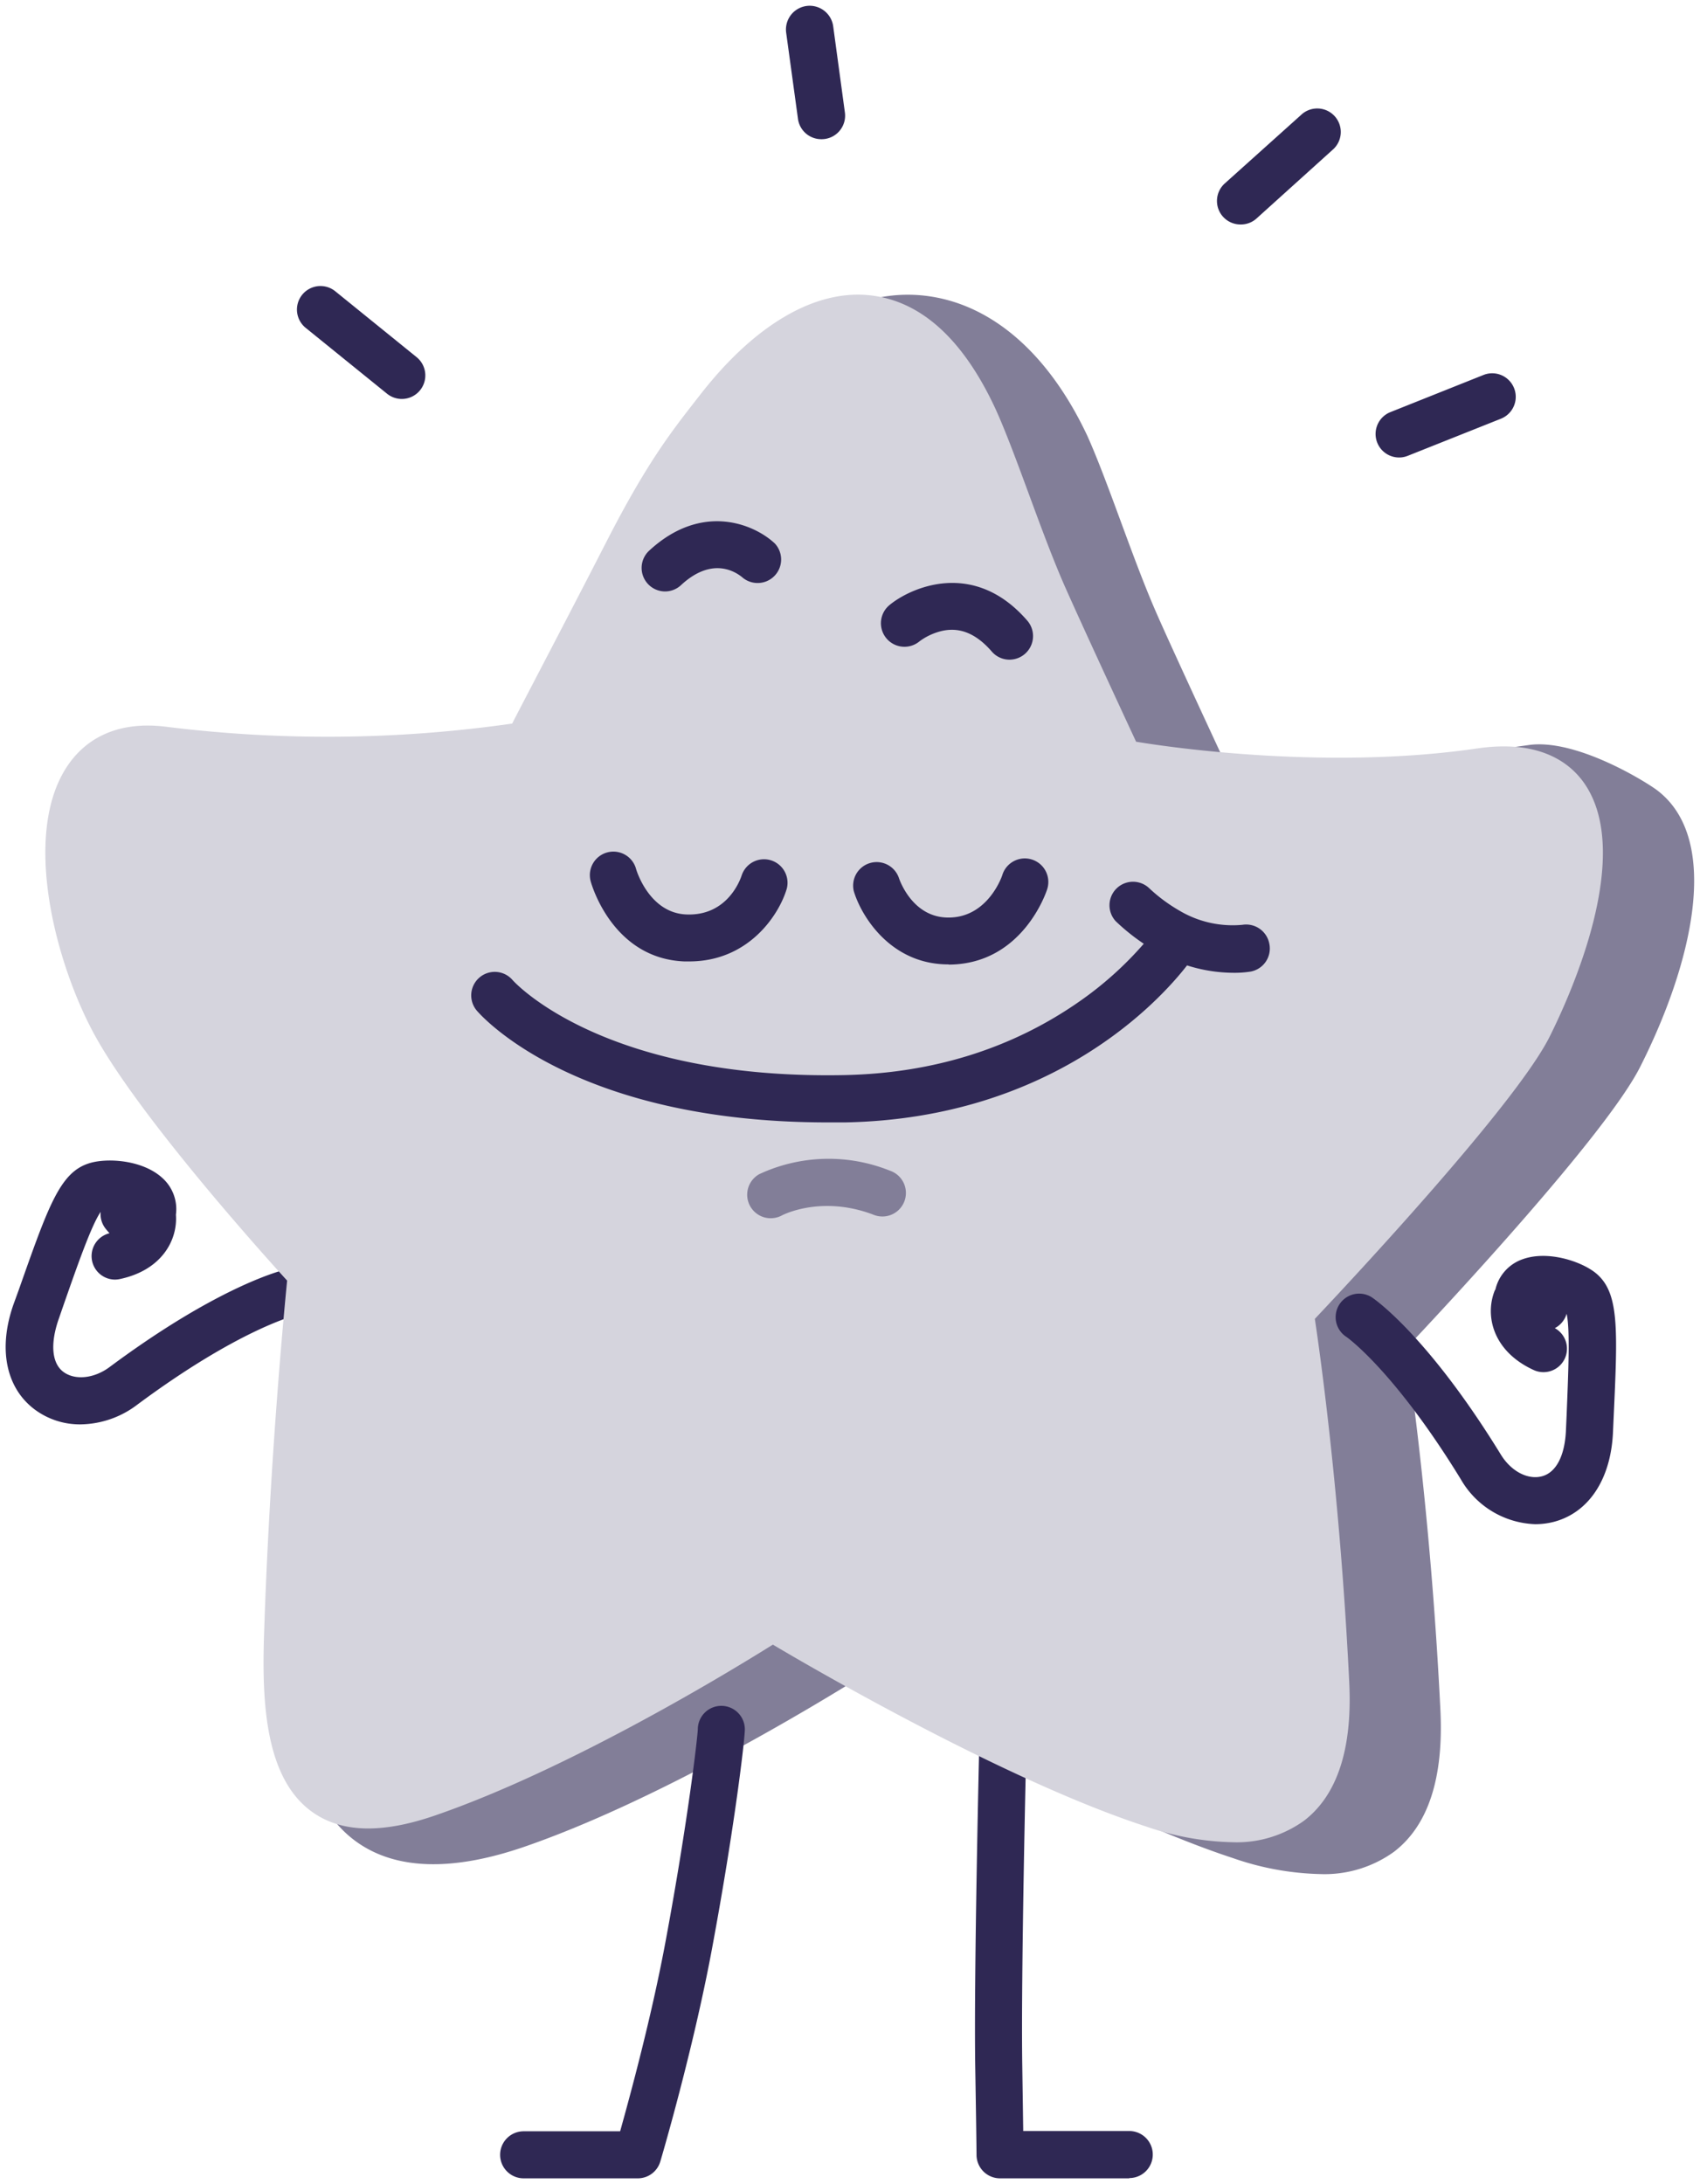 <svg id="Layer_1" data-name="Layer 1" xmlns="http://www.w3.org/2000/svg" viewBox="0 0 253 325"><defs><style>.cls-1{fill:#2f2854;}.cls-2{fill:#827e98;}.cls-3{fill:#d5d4dd;}</style></defs><path class="cls-1" d="M47,191.5a3.5,3.5,0,0,0-4.15-2.7c-.39.08-9.8,2.16-26.54,14.6-2.3,1.71-5.12,2-6.85.74s-2-4.11-.78-7.72l.73-2.11c2.15-6.16,4.2-12,5.57-14a3.49,3.49,0,0,0,.72,2.48c.13.17.34.42.6.7a3.5,3.5,0,0,0,.8,6.9,3.71,3.71,0,0,0,.73-.08c6.21-1.31,8.63-5.76,8.35-9.58a6.23,6.23,0,0,0-2.06-5.5c-3-2.71-8.39-3-11-2.1-4.26,1.42-6,6.53-10.36,18.88L2,194.1c-2.32,6.62-1.1,12.48,3.24,15.67A11.25,11.25,0,0,0,12,211.93,14.22,14.22,0,0,0,20.43,209c15.2-11.29,23.64-13.33,23.84-13.38A3.49,3.49,0,0,0,47,191.5Z"/><path class="cls-1" d="M168.06,324.11H148.83a3.5,3.5,0,0,1-3.5-3.48s0-1.73-.19-13c-.22-13.71.58-47.28.59-47.62a3.54,3.54,0,0,1,3.58-3.42,3.5,3.5,0,0,1,3.42,3.59c0,.33-.81,33.77-.59,47.34.07,4.6.11,7.6.14,9.55h15.78a3.5,3.5,0,0,1,0,7Z"/><path class="cls-2" d="M246.63,117.59c-1.63-1.24-12.1-7.77-19.17-6.73a294.34,294.34,0,0,1-45,2.93c-2.36-5.08-8.63-18.58-10.57-23.07-1.73-4-3.44-8.65-5.1-13.15-1.79-4.86-3.49-9.45-5-12.79C156,52.51,147.47,45.14,137.66,44c-8.77-1-17.29,3.17-24,11.75-2.34,3-3.51,7.29-4.87,12.26a81.87,81.87,0,0,1-5.94,16.58c-5.61,11-11.76,22.66-13.93,26.79a193.92,193.92,0,0,1-50.88.45c-8.57-1.14-13.07,2.6-15.34,5.93-7.1,10.46-1.81,30.32,4.21,41.07C33.51,170.57,50.11,189.21,55,194.6c-2.07,7.21-9,33.05-9.85,58.38-.31,9.87,2.29,16.92,7.73,20.93,5.85,4.31,14.32,4.6,25.18.86,19.85-6.85,43.35-21.1,50.07-25.29,7.46,4.39,35.25,20.39,55.41,27a42.22,42.22,0,0,0,12.91,2.36,17.67,17.67,0,0,0,11-3.31c5.08-3.88,7.4-10.93,6.92-21-1.33-27.12-4.21-48-5.09-53.94,5.72-6.06,29.75-31.79,34.82-41.86C251.71,143.69,256.35,125,246.63,117.59Z"/><path class="cls-3" d="M235.65,116.36c-2.17-3-6.69-6.34-15.82-5-21.74,3.18-44.73,0-50.75-1-2.14-4.59-8.81-19-10.83-23.62-1.73-4-3.45-8.66-5.11-13.17-1.79-4.85-3.48-9.43-5-12.76-4.8-10.33-11.05-16-18.57-16.86-8.19-.94-17.18,4.29-25.31,14.71l-.64.82c-3.81,4.88-7.41,9.49-13.4,21.18-5.72,11.17-12,23.1-14,27a194.05,194.05,0,0,1-51.28.5c-8.31-1.11-12.66,2.5-14.85,5.72-7,10.28-1.73,29.9,4.23,40.54,6.75,12,24.16,31.46,28.41,36.12-.55,5.61-2.64,27.9-3.44,52.93-.32,10.06.26,21,7,26,4.36,3.22,10.41,3.43,18.49.64,20.07-6.92,43.9-21.44,50.24-25.41,7,4.16,35.21,20.44,55.57,27.07a41.78,41.78,0,0,0,12.75,2.33,17.15,17.15,0,0,0,10.73-3.2c4.94-3.78,7.21-10.69,6.73-20.54-1.34-27.48-4.28-48.52-5.12-54.13,5.4-5.72,29.81-31.82,34.91-41.92C233.69,148.11,243.32,127,235.65,116.36Z"/><path class="cls-1" d="M94.93,324.11h-17a3.5,3.5,0,1,1,0-7H92.29C93.72,312,97,300,99.1,288.6c3.29-17.69,4.71-30.11,4.75-31.29a3.5,3.5,0,0,1,7,0c0,1.49-1.52,14.54-4.87,32.54-2.84,15.31-7.65,31.56-7.7,31.72A3.49,3.49,0,0,1,94.93,324.11Z"/><path class="cls-1" d="M150.24,98.15a3.47,3.47,0,0,1-2.64-1.21c-2.28-2.62-4.66-3.64-7.3-3.09a9.11,9.11,0,0,0-3.44,1.56,3.5,3.5,0,0,1-4.51-5.36c3-2.51,12.49-7,20.54,2.3a3.51,3.51,0,0,1-2.65,5.8Z"/><path class="cls-1" d="M98.93,88A3.5,3.5,0,0,1,96.54,82c7.89-7.36,15.74-4,18.78-1.13A3.5,3.5,0,0,1,110.59,86c-1-.87-4.55-3.31-9.27,1.09A3.49,3.49,0,0,1,98.93,88Z"/><path class="cls-2" d="M114.7,181.26a3.5,3.5,0,0,1-1.7-6.56,24.43,24.43,0,0,1,19.43-.52,3.5,3.5,0,1,1-2.48,6.54c-7.66-2.9-13.38,0-13.62.14A3.54,3.54,0,0,1,114.7,181.26Z"/><path class="cls-1" d="M102.56,143.05l-.72,0c-10.68-.44-13.8-11.44-13.93-11.91a3.5,3.5,0,0,1,6.75-1.86c.08.31,2,6.55,7.47,6.78,6.17.26,8.07-5.24,8.27-5.87a3.5,3.5,0,0,1,6.7,2C116,136,111.5,143.05,102.56,143.05Z"/><path class="cls-1" d="M141.12,143.49c-8.52,0-12.91-7.1-14.05-10.88a3.5,3.5,0,0,1,6.7-2c.09.28,2,5.91,7.35,5.91h.06c5.91,0,8-6.3,8-6.36a3.5,3.5,0,1,1,6.67,2.13c-.14.46-3.69,11.15-14.6,11.23Z"/><path class="cls-1" d="M188.91,140.44a3.51,3.51,0,0,0-4-2.84,15.5,15.5,0,0,1-9.37-2.1,24.17,24.17,0,0,1-4.56-3.39,3.5,3.5,0,0,0-4.94,4.95,30.9,30.9,0,0,0,4.18,3.36,52.18,52.18,0,0,1-9.51,8.54c-10,7-21.76,10.72-35,11-36,.72-49.19-13.87-49.41-14.12a3.5,3.5,0,0,0-5.34,4.53C71.5,151,85.39,167,123.14,167l2.65,0c31-.6,46.93-18.28,50.87-23.36a23,23,0,0,0,6.91,1.1,15.2,15.2,0,0,0,2.55-.18A3.49,3.49,0,0,0,188.91,140.44Z"/><path class="cls-1" d="M237.57,189.49c-2.07-1.75-7.17-3.52-11-2.12a6.28,6.28,0,0,0-4,4.41c0,.09-.09.17-.13.27-1.47,3.71-.28,9,5.8,11.79a3.44,3.44,0,0,0,1.46.32,3.49,3.49,0,0,0,1.69-6.55l.17-.09a3.51,3.51,0,0,0,1.59-2.05c.53,2.36.26,8.56,0,15.08l-.1,2.24c-.16,3.82-1.47,6.32-3.59,6.87s-4.59-.78-6.09-3.22c-10.92-17.77-18.88-23.2-19.22-23.42a3.5,3.5,0,0,0-3.9,5.81c.07,0,7.18,5,17.16,21.28a13.28,13.28,0,0,0,11.07,6.67,11.12,11.12,0,0,0,2.74-.34c5.22-1.36,8.52-6.34,8.83-13.35l.1-2.23C240.75,197.8,241,192.39,237.57,189.49Z"/><path class="cls-1" d="M59.8,59.36a3.52,3.52,0,0,1-2.2-.78l-12.11-9.8a3.5,3.5,0,0,1,4.41-5.44L62,53.14a3.5,3.5,0,0,1-2.21,6.22Z"/><path class="cls-1" d="M122.22,20.71a3.5,3.5,0,0,1-3.46-3L117,4.86A3.5,3.5,0,0,1,124,3.92l1.74,12.82a3.5,3.5,0,0,1-3,3.94A3.87,3.87,0,0,1,122.22,20.71Z"/><path class="cls-1" d="M184.61,33.4a3.5,3.5,0,0,1-2.34-6.1l11.34-10.18a3.5,3.5,0,1,1,4.68,5.2L187,32.51A3.48,3.48,0,0,1,184.61,33.4Z"/><path class="cls-1" d="M208.22,68.07a3.5,3.5,0,0,1-1.3-6.75l13.86-5.53a3.5,3.5,0,1,1,2.59,6.51l-13.86,5.52A3.44,3.44,0,0,1,208.22,68.07Z"/></svg>